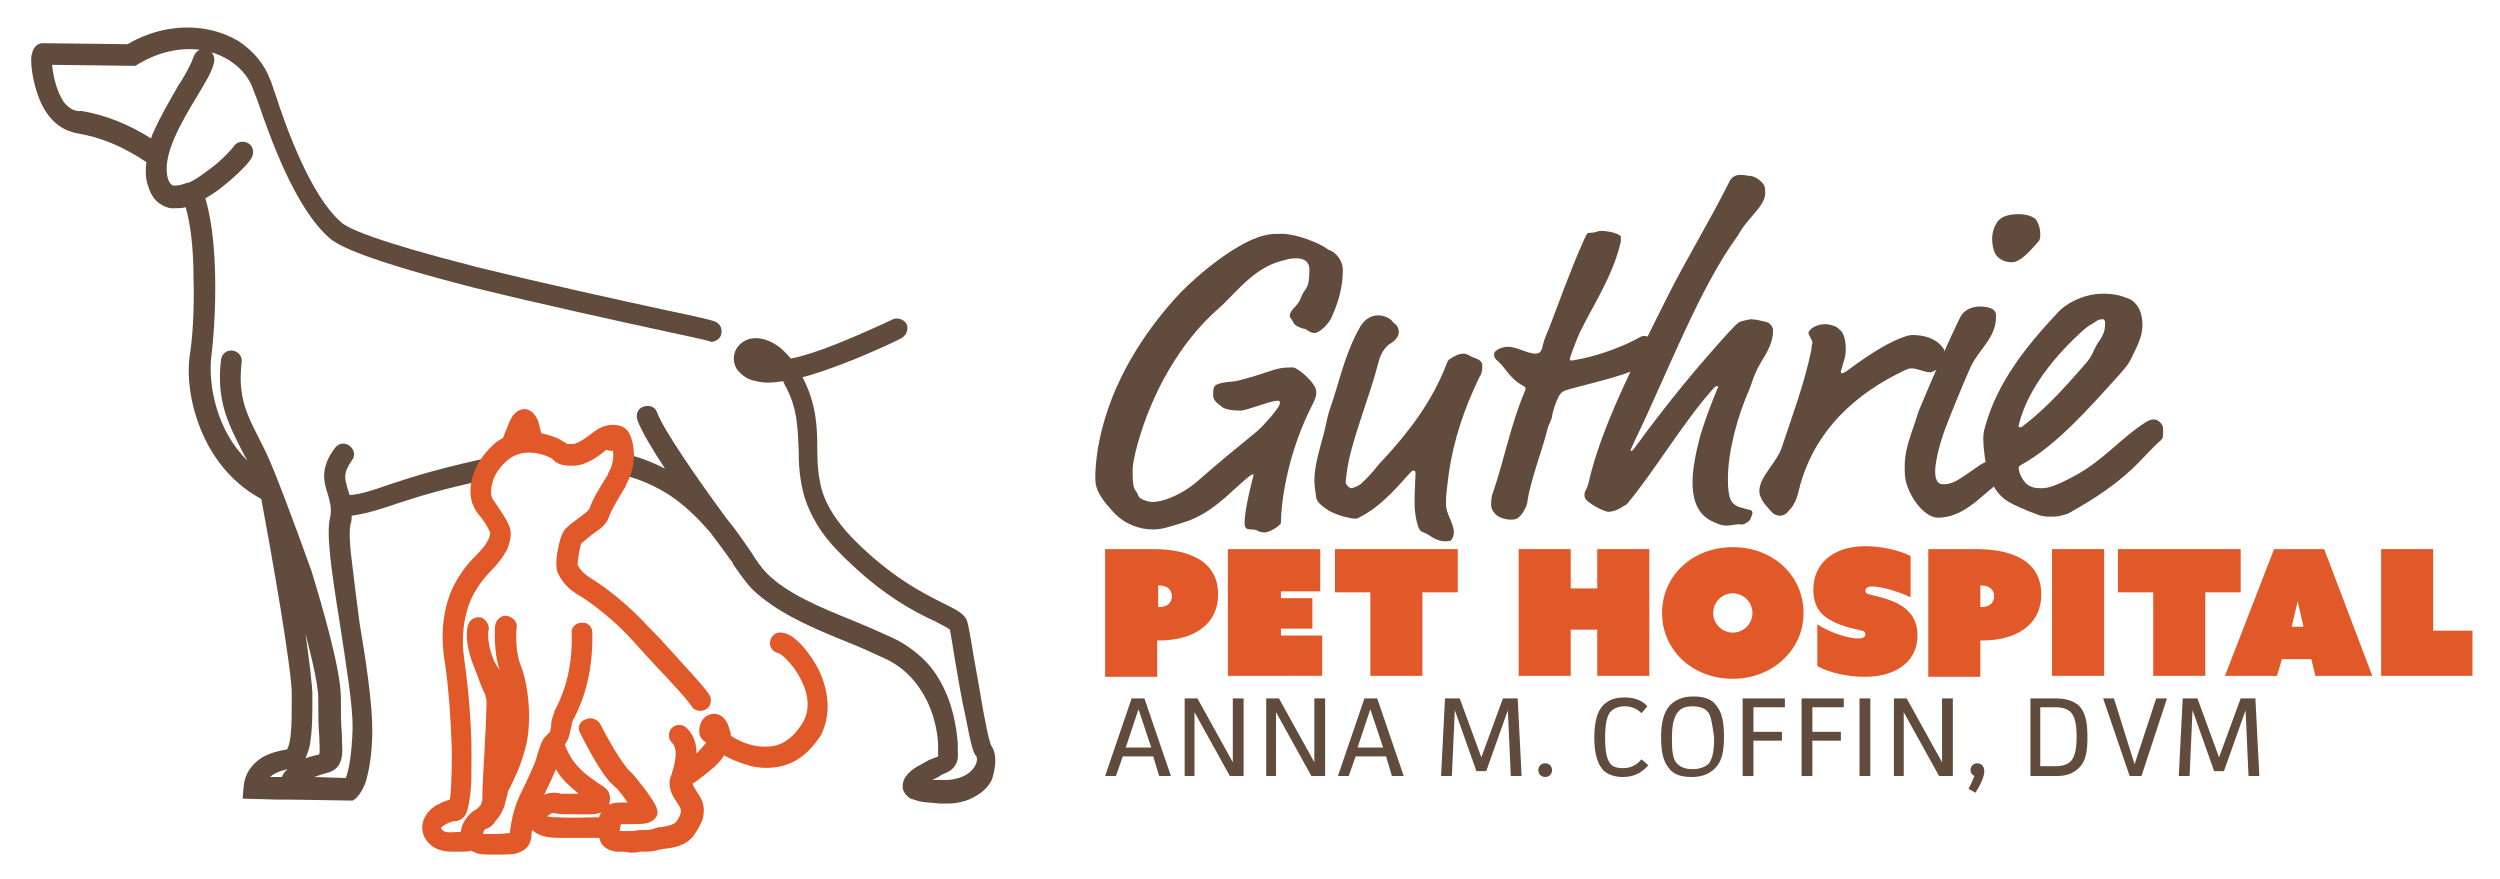 <?xml version="1.0" encoding="utf-8"?>
<svg xmlns="http://www.w3.org/2000/svg" height="89.5px" id="Layer_1" style="enable-background:new -178 154.5 254.5 89.5;" version="1.1" viewBox="-178 154.5 254.5 89.5" width="254.5px" x="0px" y="0px">
<style type="text/css">
	.st0{fill:#604B3C;}
	.st1{fill:#E15829;}
</style>
<g>
	<g>
		<path class="st0" d="M-41.3,182c0,2.4-0.9,4.2-1.1,4.7c-0.2,0.6-1.2,1.7-1.8,1.7c-0.4,0-0.7-0.3-0.9-0.4c-0.6-0.1-1.1-0.4-1.2-0.6&#xD;&#xA;			c-0.1-0.3-0.4-0.6-0.4-0.7c0-0.7,0.8-1,1.1-1.8c0.4-1.2,0.9-0.7,0.9-3c0-0.7-0.5-1.1-1.3-1.1c-0.3,0-0.7,0-1.3,0.2&#xD;&#xA;			c-2.7,0.6-4.5,2.8-6.1,4.4l-1.2,1.1c-3.9,3.7-6.6,9.1-7.8,14c-0.2,0.9-0.3,1.4-0.3,1.9c0,2.4,0.3,1.7,0.6,2.6&#xD;&#xA;			c0.1,0.3,0.9,0.6,1.5,0.6c0.8,0,2.8-0.6,4.6-2.2c4.6-4,5.5-4.5,6.5-5.5c1.3-1.4,1.8-2.1,1.8-2.4c0-0.2-0.1-0.2-0.3-0.2&#xD;&#xA;			c-0.7,0-3.1,1-3.7,1c-0.9,0-1.4-0.1-1.8-0.3c-0.8-0.6-1-0.8-1-1.3c0-0.9,0.1-1,0.8-1.2c0.9-0.2,1.3-0.1,1.9-0.3&#xD;&#xA;			c1.2-0.3,1.8-0.5,2.7-0.8c1.2-0.4,1.6-0.5,2.7-0.5c0.5,0,2.4,1.6,2.4,2.5c0,0.3,0,0.6-0.7,1.9c-2.4,5-2.9,9.7-2.9,11.4&#xD;&#xA;			c0,0.3-1.2,1-1.6,1c-0.9,0-0.6-0.3-1.4-0.3c-0.6,0-0.7-0.2-0.7-0.7c0-1.5,0.9-4.7,0.9-4.8c0-0.1,0-0.1-0.1-0.1s-0.4,0.2-1.5,1.2&#xD;&#xA;			c-3.2,3-4.4,3.4-6.9,4.1c-0.6,0.2-1.2,0.3-1.7,0.3c-1.5,0-2.9-0.6-3.9-1.6c-1.4-1.5-2-2.4-2-3.6c0-2.9,0.9-10.3,8.2-18.4&#xD;&#xA;			c2.2-2.4,6.5-5.9,9.3-6.4c0.4-0.1,1.1-0.1,1.5-0.1c1.4,0,3.8,0.9,4.7,1.6C-41.9,180.2-41.3,181.1-41.3,182z"/>
		<path class="st0" d="M-35.6,188.3c0,0.3-0.2,0.8-0.9,1.2c-0.3,0.2-0.9,0.7-1.2,2c-1,3.8-2.8,8-3.2,11.1c-0.1,0.6-0.1,0.8-0.1,1&#xD;&#xA;			c0,0.2,0.3,0.6,0.6,0.6c0.1,0,0.6-0.2,0.9-0.4c1.5-1.4,1.5-1.7,2.3-2.5c2.7-2.9,5-6,6.4-9.6c0.2-0.6,0.3-0.6,0.8-0.9&#xD;&#xA;			c0.4-0.2,0.6-0.3,1-0.3s0.7,0.3,1,0.4c0.7,0.2,0.9,0.5,0.9,0.8c0,0.7-0.1,0.9-0.3,1.2c-1.5,3.1-2.6,6.3-3.1,9.7&#xD;&#xA;			c-0.1,0.9-0.3,2-0.3,3.2c0,1.1,0.8,1.9,0.8,2.9c0,0.3-0.1,0.6-0.3,0.8c-0.1,0.1-0.3,0.1-0.6,0.1c-0.6,0-1.2-0.3-1.6-0.6&#xD;&#xA;			c-0.8-0.5-0.8-0.2-1.1-0.8c-0.3-0.9-0.4-1.7-0.4-2.6c0-1.1,0.1-2.5,0.1-2.9c0-0.1,0-0.3-0.2-0.3s-0.4,0.3-0.6,0.5&#xD;&#xA;			c-1.5,1.7-3,3.3-4.8,4.2c-0.3,0.2-0.4,0.2-0.6,0.2c-0.2,0-1.5-0.2-2.6-0.8c-0.8-0.5-1.2-0.9-1.3-1.3c-0.1-0.6-0.2-1.4-0.2-1.8&#xD;&#xA;			c0-1.5,0.6-3.4,1-4.9c0.3-1.2,0.3-1.6,0.7-2.7c0.9-2.6,1.4-5.3,3-8.1c0.5-0.8,1.2-1.1,1.8-1.1c0.4,0,1.2,0.2,1.5,0.7&#xD;&#xA;			C-35.9,187.5-35.6,187.8-35.6,188.3z"/>
		<path class="st0" d="M-17.2,188.4c-0.4,0.9-1,2.5-1,2.7c0,0.1,0.1,0.1,0.2,0.1c0.1,0,0.6-0.1,1.1-0.2c1.9-0.4,4.3-1.3,5.7-2.1&#xD;&#xA;			c0.2-0.1,0.4-0.2,0.5-0.2c0.7,0,2.1,0.6,2.1,1.1c0,0.6-0.5,1.2-1.4,1.6c-1.2,0.5-1.2,0.6-1.9,0.9c-2.1,0.8-5.7,1.6-6.6,1.9&#xD;&#xA;			c-0.4,0.1-0.6,0.3-0.8,0.6c-0.3,0.6-0.6,1.4-0.7,2.1c-0.1,0.5-0.4,0.9-0.5,1.4c-0.3,1.4-1.7,5.1-2,7.2c0,0.4-0.5,1.5-1.1,1.8&#xD;&#xA;			c-0.2,0.1-0.5,0.1-0.6,0.1c-0.5,0-1.2-0.2-1.5-0.5c-0.3-0.3-0.5-0.6-0.5-1c0-0.3,0-0.9,0.2-1.3c1.1-3.2,1.8-6.9,3.2-10.2&#xD;&#xA;			c0-0.1,0.1-0.2,0.1-0.3c0-0.1,0-0.2-0.2-0.3c-1.5-0.8-1.8-1.9-2.8-2.7c-0.2-0.2-0.2-0.4-0.2-0.5c0-0.3,0.2-0.4,0.5-0.6&#xD;&#xA;			c0.3-0.1,0.5-0.2,0.9-0.2c0.9,0,2,0.7,2.8,0.7c0.4,0,0.6-0.2,0.7-0.6c0.1-0.5,0.3-1.1,0.7-2c1-2.6,2.2-6,3.6-9.1&#xD;&#xA;			c0.3-0.6,0.3-0.6,0.5-0.6c0.7,0,0.8-0.2,1.2-0.2s1.1,0.1,1.6,0.3c0.2,0.1,0.4,0.2,0.4,0.3c0,0.1,0,0.2,0,0.5&#xD;&#xA;			C-13.8,182.6-15.8,185.5-17.2,188.4z"/>
		<path class="st0" d="M-2.2,208c-0.3,0-0.6,0-1.2-0.3c-1.6-0.6-2.3-2-2.3-4.1c0-1.3,0.3-2.9,0.8-4.8c0.6-1.9,1.1-3.2,1.6-4.4&#xD;&#xA;			c0.1-0.3,0.2-0.4,0.2-0.5c0,0,0-0.1-0.1-0.1s-0.3,0.1-0.6,0.5c-2.9,3.3-5.9,8.3-8.4,11.3c-0.2,0.3-0.3,0.3-0.5,0.4&#xD;&#xA;			c-0.4,0.3-1,0.6-1.6,0.6c-0.2,0-1.5-0.5-2.2-1.2c-0.1-0.1-0.2-0.3-0.2-0.5c0-0.5,0.2-0.4,0.4-1.2c1.3-5.7,4.5-11.9,8.1-19.1&#xD;&#xA;			c1.8-3.6,4.2-7.5,6.3-11.7c0.3-0.5,0.7-0.6,1.1-0.6s0.7,0.1,0.9,0.1c0.4,0,0.9,0.3,1.2,0.6s0.4,0.5,0.4,1.1c0,1.1-0.9,1.8-2,3.2&#xD;&#xA;			c-0.4,0.5-0.5,0.7-0.8,1.2c-3.9,5.3-7.2,14.1-10.5,20.9c-0.3,0.7-0.4,0.8-0.4,0.9s0,0.1,0.1,0.1c0,0,0.1,0,0.3-0.3&#xD;&#xA;			c3.5-4.8,6.6-8.5,9.7-11.9c0.6-0.6,0.8-0.9,1.2-1c0.4-0.1,0.8-0.2,1-0.2c0.4,0,1.2,0.2,1.6,0.3c0.3,0.1,0.6,0.5,0.6,0.8&#xD;&#xA;			c0,1.2-0.5,2.1-1.3,3.4c-0.6,1-0.8,1.8-1.1,2.6c-1.2,2.7-2.2,6.3-2.2,9.2c0,2.1,0.4,2.5,1.1,2.8c0.3,0.1,0.7,0.2,1.1,0.3&#xD;&#xA;			c0.2,0,0.3,0.2,0.3,0.3c0,0.2-0.1,0.3-0.2,0.6c-0.1,0.3-0.5,0.5-0.8,0.6C-1.2,207.8-1.6,208-2.2,208z"/>
		<path class="st0" d="M9.9,190.1c0,0.5-0.1,0.9-0.3,1.5c-0.1,0.5-0.2,0.6-0.2,0.7c0,0.1,0,0.2,0.1,0.2c0,0,0.2,0,0.6-0.3&#xD;&#xA;			c2.4-1.8,4.4-3,6-3.5c0.1,0,0.4-0.1,0.5-0.1c1.2,0,2.4,0.3,3.1,1.2c0.2,0.2,0.3,0.5,0.3,0.7c0,1.3-1.2,1.9-1.5,1.9&#xD;&#xA;			c-0.6,0-1.3-0.4-1.9-0.4c-0.1,0-0.3,0-0.7,0.2c-4.7,2.2-9.3,6-10.8,12.3c-0.3,1.3-0.8,1.8-1.1,2.1c-0.2,0.3-0.6,0.4-0.8,0.4&#xD;&#xA;			c-0.7,0-1-0.6-1.3-0.9c-0.4-0.4-0.8-1.1-0.8-1.6c0-1.5,1.8-2.9,2.3-4.5c1.1-3.3,2.3-6.5,3-9.9c0-0.4,0.1-0.6,0.1-0.7&#xD;&#xA;			c0-0.3-0.3-0.6-0.4-1c0-0.3,0.7-0.9,1.7-0.9c0.6,0,1.3,0.3,1.4,0.5C9.7,188.3,9.9,189.1,9.9,190.1z"/>
		<path class="st0" d="M23.7,205.1c-0.9,0.8-2.5,2.1-4.4,2.1c-1.3,0-2.7-1.8-3.2-3.4c-0.2-0.6-0.2-1.2-0.2-1.8c0-1.1,0.2-2,0.7-3.5&#xD;&#xA;			c0.3-0.8,0.5-1.5,0.7-2.1c1.3-3.1,2.6-6.2,4.2-9.5c0.4-0.9,1.3-1.2,2.1-1.2c0.4,0,1,0.1,1.3,0.3c0.2,0.2,0.3,0.3,0.3,0.7&#xD;&#xA;			c0,2.3-1.8,3.3-2.7,5.4c-0.7,1.6-1.9,4.5-2.5,6.1c-0.7,1.9-1,3.6-1,4.2c0,0.4,0,1.4,0.8,1.4c0.9,0,1.4-0.3,3.1-1.5&#xD;&#xA;			c1-0.7,1.3-0.9,2-0.9c0.3,0,0.8,0.1,1.1,0.3s0.3,0.4,0.3,0.6c0,0.5-0.3,0.7-0.7,1.2L23.7,205.1z M29.7,178.3c0,0.3,0,0.6-0.2,0.8&#xD;&#xA;			c-0.8,0.9-1.8,2.1-2.7,2.1s-1.5-0.5-1.7-0.9c-0.2-0.4-0.3-1-0.3-1.5c0-0.6,0.2-1.3,0.6-1.8c0.4-0.5,1.2-0.7,2.1-0.7&#xD;&#xA;			c0.7,0,1.5,0.2,1.8,0.6C29.6,177.4,29.7,177.9,29.7,178.3z"/>
		<path class="st0" d="M30.8,207.1c-0.5,0-0.9,0-1.6-0.3c-0.9-0.3-2.4-1-2.7-1.2c-0.9-0.5-1.7-1.5-2.1-3c-0.3-0.9-0.5-2.5-0.5-3.3&#xD;&#xA;			c0-0.4,0-0.8,0.2-1.4c1.2-4.4,4.1-8.1,7.4-11.6c0.7-0.8,2.5-1.9,4.6-1.9c1.2,0,1.8,0.2,2.6,0.5c0.5,0.2,1.4,0.9,1.4,2.7&#xD;&#xA;			c0,1.1-0.5,2.1-1,3.1c-0.4,0.9-0.8,1.3-1.4,2c-3,3.3-6.3,7.1-9.9,9.1c-0.2,0.1-0.3,0.2-0.3,0.3c0,0.7,0.6,1.6,1,1.8&#xD;&#xA;			c0.5,0.3,0.9,0.3,1.3,0.3c0.7,0,1.4-0.2,3.3-1.2c3-1.6,4.8-3.9,7.3-5.5c0.5-0.3,0.7-0.3,0.9-0.3c0.3,0,0.9,0.4,0.9,0.9&#xD;&#xA;			c0,0.4,0,0.4,0,0.6s0,0.4-0.2,0.6c-2.1,1.8-3,3.9-9.5,7.5C31.5,207.1,31.3,207.1,30.8,207.1z M36.3,187.5c0-0.3,0-0.5-0.3-0.5&#xD;&#xA;			s-0.5,0.1-0.9,0.4c-0.5,0.3-0.4,0.2-0.9,0.6c-2.8,2.5-5.8,6-6.7,9.8c0,0.2,0,0.2,0.1,0.2s0.2,0,0.3-0.1c2.5-1.9,4.6-4.3,6.6-6.6&#xD;&#xA;			c0.6-0.8,0.5-0.9,1-1.8C36,188.8,36.3,188.3,36.3,187.5z"/>
	</g>
	<g>
		<path class="st0" d="M-60,233.5l-0.6-2h-3.1l-0.7,2h-1.1l2.7-7.9h1.3l2.7,7.9H-60z M-62.1,226.7l-1.3,3.9h2.6L-62.1,226.7z"/>
		<path class="st0" d="M-56.1,225.6l3.6,6.5v-6.5h1.1v7.9h-1.4l-3.6-6.5v6.5h-1v-7.9H-56.1z"/>
		<path class="st0" d="M-47.8,225.6l3.6,6.5v-6.5h1.1v7.9h-1.4l-3.6-6.5v6.5h-1v-7.9H-47.8z"/>
		<path class="st0" d="M-36.3,233.5l-0.6-2H-40l-0.7,2h-1.1l2.7-7.9h1.3l2.7,7.9H-36.3z M-38.5,226.7l-1.3,3.9h2.6L-38.5,226.7z"/>
		<path class="st0" d="M-29.4,225.6l2.2,6l2.2-6h1.5l0.4,7.9h-1.1l-0.3-6.7l-2.2,6.2h-1l-2.2-6.2l-0.3,6.7h-1.1l0.4-7.9H-29.4z"/>
		<path class="st0" d="M-20.7,232.2c0.4,0,0.7,0.3,0.7,0.7s-0.3,0.7-0.7,0.7s-0.7-0.3-0.7-0.7S-21.1,232.2-20.7,232.2z"/>
		<path class="st0" d="M-10.2,232.4c-0.7,0.8-1.5,1.2-2.6,1.2c-0.9,0-1.6-0.3-2-0.7c-0.7-0.8-0.9-2-0.9-3.3c0-1.3,0.2-2.6,0.9-3.3&#xD;&#xA;			c0.5-0.5,1.1-0.8,2.2-0.8c0.8,0,1.7,0.2,2.3,0.9l-0.6,0.7c-0.5-0.5-1.1-0.7-1.7-0.7c-0.8,0-1.2,0.3-1.5,0.6&#xD;&#xA;			c-0.3,0.4-0.5,1.2-0.5,2.6c0,1.5,0.2,2.2,0.5,2.6c0.2,0.3,0.6,0.5,1.3,0.5c0.8,0,1.4-0.3,1.9-0.9L-10.2,232.4z"/>
		<path class="st0" d="M-3.4,232.7c-0.5,0.5-1.2,0.9-2.4,0.9c-1.1,0-1.9-0.3-2.3-0.9c-0.6-0.7-0.8-1.7-0.8-3.1&#xD;&#xA;			c0-1.4,0.2-2.5,0.9-3.3c0.5-0.5,1.2-0.9,2.4-0.9c1.1,0,1.9,0.3,2.3,0.9c0.6,0.7,0.8,1.7,0.8,3.2S-2.7,232-3.4,232.7z M-4.2,226.9&#xD;&#xA;			c-0.3-0.3-0.8-0.5-1.5-0.5s-1.2,0.2-1.5,0.6c-0.4,0.5-0.6,1.3-0.6,2.7c0,1.3,0.1,2.2,0.6,2.6c0.3,0.3,0.8,0.5,1.5,0.5&#xD;&#xA;			s1.2-0.2,1.6-0.5c0.4-0.5,0.6-1.2,0.6-2.7C-3.7,228.2-3.8,227.3-4.2,226.9z"/>
		<path class="st0" d="M3.7,225.6v0.9H0.5v2.5h2.9v0.9H0.5v3.6h-1.1v-7.9H3.7z"/>
		<path class="st0" d="M9.7,225.6v0.9H6.5v2.5h2.9v0.9H6.5v3.6H5.4v-7.9H9.7z"/>
		<path class="st0" d="M12.4,225.6v7.9h-1.1v-7.9H12.4z"/>
		<path class="st0" d="M16.1,225.6l3.6,6.5v-6.5h1.1v7.9h-1.4l-3.6-6.5v6.5h-1v-7.9H16.1z"/>
		<path class="st0" d="M23.3,232.2c0.4,0,0.7,0.3,0.7,0.8c0,0.4-0.2,1.1-0.9,2.2l-0.7-0.4c0.2-0.4,0.4-0.8,0.6-1.3&#xD;&#xA;			c-0.2-0.1-0.4-0.3-0.4-0.6C22.6,232.5,22.9,232.2,23.3,232.2z"/>
		<path class="st0" d="M31.3,225.6c1.1,0,1.8,0.3,2.3,0.7c0.7,0.7,0.9,1.7,0.9,3.2c0,1.3-0.1,2.5-0.9,3.2c-0.5,0.5-1.2,0.8-2.2,0.8&#xD;&#xA;			h-2.7v-7.9C28.7,225.6,31.3,225.6,31.3,225.6z M29.7,232.5h1.6c0.7,0,1.2-0.2,1.5-0.5c0.4-0.4,0.6-1.2,0.6-2.5s-0.2-2.1-0.6-2.5&#xD;&#xA;			c-0.3-0.3-0.8-0.5-1.5-0.5h-1.6V232.5z"/>
		<path class="st0" d="M45.7,225.6l2.2,6l2.2-6h1.5l0.4,7.9h-1.1l-0.3-6.7l-2.2,6.2h-1l-2.2-6.2l-0.3,6.7h-1.1l0.4-7.9H45.7z"/>
		<path class="st0" d="M37.2,225.6l2.1,6.7l2.2-6.7h1.1l-2.6,7.9h-1.2l-2.7-7.9H37.2z"/>
	</g>
	<path class="st0" d="M-142.4,204.9c-0.1-0.2-0.1-0.4-0.2-0.6c-0.3-1.1-0.5-1.6,0.4-2.9c0.4-0.5,0.3-1.1-0.2-1.5&#xD;&#xA;		c-0.5-0.4-1.1-0.3-1.5,0.2c-1.6,2.1-1.1,3.6-0.7,4.8c0.2,0.8,0.4,1.4,0.2,2.3c-0.4,1.6,0.1,5.2,1,10.8c0.6,4,1.3,8.1,1.3,10.6&#xD;&#xA;		c-0.1,3.2-0.5,4.6-0.7,5.1l-3.2-0.1c0.5-0.2,0.9-0.3,1.2-0.4c0.5-0.1,1.4-0.4,1.6-1.7c0.1-0.6,0-1.3,0-2.3c-0.1-1-0.1-2.2-0.1-3.7&#xD;&#xA;		c0-2.8-1.9-9.3-3-12.9c-1.8-5-3.7-10.1-4.6-12c-0.1-0.2-0.2-0.4-0.3-0.6c-0.8-1.6-1.5-2.9-1.9-4.2c-0.4-1.4-0.5-2.7-0.3-4.4&#xD;&#xA;		c0.1-0.6-0.3-1.1-0.9-1.2c-0.6-0.1-1.1,0.3-1.2,0.9c-0.5,4.2,0.7,6.5,2.4,9.8c0.1,0.2,0.2,0.3,0.3,0.5c-3.2-3.1-4-7.8-3.7-10.5&#xD;&#xA;		c0.4-3,0.9-11.3-0.6-16.2c0.5-0.3,1-0.6,1.5-1c1.3-1,2.7-2.3,3.2-3.1c0.3-0.5,0.2-1.2-0.3-1.5c-0.5-0.3-1.2-0.2-1.5,0.3&#xD;&#xA;		c-0.3,0.4-1.4,1.6-2.7,2.5c-0.8,0.6-1.4,1-1.9,1.2l0,0h-0.1c-0.8,0.3-1.2,0.3-1.4,0.3c-0.1,0-0.4-0.1-0.6-0.7&#xD;&#xA;		c-0.7-2.3,1.4-5.8,2.9-8.3c0.9-1.5,1.6-2.6,1.8-3.6c0.1-0.6-0.2-1.1-0.8-1.3c-0.6-0.1-1.1,0.2-1.3,0.8c-0.2,0.6-0.8,1.8-1.6,3&#xD;&#xA;		c-0.8,1.4-1.8,3.1-2.5,4.7c-0.1,0.2-0.2,0.4-0.2,0.6c-2.4-1.5-4.7-2.4-7.1-2.8c-0.7,0.1-1.3-0.3-1.8-0.9c-0.8-1.2-1.1-2.8-1.2-3.8&#xD;&#xA;		l8.1,0.1h0.4l0.3-0.2c0.1,0,2.2-1.5,5.2-1.5c2.9,0,5.5,1.6,6.4,3.9c0.1,0.3,0.3,0.8,0.5,1.3c1.3,3.8,3.8,10.9,7.3,14&#xD;&#xA;		c0.9,0.8,3.5,2.2,14.8,5.1c6.9,1.7,14.7,3.4,19.3,4.4c2.3,0.5,4.2,0.9,4.5,1c0.1,0,0.2,0.1,0.3,0.1c0.4,0,0.9-0.3,1-0.7&#xD;&#xA;		c0.2-0.6-0.1-1.2-0.7-1.4c-0.3-0.1-1.4-0.4-4.8-1.1c-4.6-1-12.4-2.7-19.3-4.4c-10.6-2.7-13.3-4-13.9-4.6c-3.1-2.7-5.6-9.7-6.7-13.1&#xD;&#xA;		c-0.2-0.5-0.3-1-0.5-1.4c-0.6-1.6-1.7-2.9-3.2-3.9c-1.5-0.9-3.3-1.4-5.2-1.4c-3,0-5.3,1.2-6.1,1.7l-8.6-0.1c-0.4,0-0.9,0.2-1.1,0.9&#xD;&#xA;		c0,0.1-0.1,0.3-0.1,0.4c-0.1,0.7,0.1,2.5,0.7,4.1c0.8,2.2,2.2,3.5,4.1,3.8c2.3,0.4,4.5,1.3,6.9,2.9c-0.1,0.9-0.1,1.7,0.2,2.5&#xD;&#xA;		c0.5,1.7,1.7,2.1,2.3,2.2c0.1,0,0.3,0,0.4,0c0.3,0,0.7,0,1.1-0.1c0.5,1.7,0.8,4.2,0.8,7.2c0.1,3.2-0.1,6.2-0.4,8&#xD;&#xA;		c-0.3,2.4,0.2,5.3,1.3,7.8c1.3,3,3.4,5.3,6,6.7c1,5.3,3.2,17.8,3.1,20c0,0.2,0,0.4,0,0.6c0,1.1,0,2.3-0.1,3.3&#xD;&#xA;		c-0.1,1.1-0.3,1.5-0.4,1.6c-0.7,0.1-1.6,0.3-2.5,0.8c-1.1,0.7-1.8,1.7-1.9,3l-0.1,1.2l3.5,0.1h1.2l6.5,0.1l0.3-0.2&#xD;&#xA;		c0.2-0.2,0.6-0.6,1-1.6c0.4-1.3,0.7-3.1,0.7-5.4c0-2.6-0.6-6.8-1.3-10.9c-0.3-2.4-0.6-4.6-0.8-6.4c-0.3-2.4-0.2-3.3-0.1-3.7&#xD;&#xA;		c0.1-0.3,0.1-0.5,0.1-0.8c1.4-0.2,2.8-0.6,4.5-1.2c2.1-0.7,4.7-1.5,8.9-2.4c0.2-0.8,0.7-1.6,1.5-2.5c-5.4,1.1-8.6,2.1-11,2.9&#xD;&#xA;		C-140,204.4-141.2,204.8-142.4,204.9z M-145.6,225.6c0,1.6,0,2.8,0.1,3.8c0,0.7,0.1,1.5,0,1.9c-0.4,0.1-0.9,0.2-1.4,0.4&#xD;&#xA;		c0.3-0.7,0.5-1.4,0.5-1.8c0.2-1.2,0.2-2.7,0.2-4.1c0-0.2,0-0.4,0-0.6c0-0.9-0.3-3.3-0.7-6.2C-146.1,222.1-145.6,224.4-145.6,225.6z&#xD;&#xA;		 M-150.5,233.6c0.1-0.1,0.2-0.2,0.4-0.3c0.5-0.3,1-0.4,1.4-0.5c-0.3,0.2-0.5,0.5-0.6,0.8H-150.5z"/>
	<path class="st0" d="M-77.1,230.4c-0.1-0.2-0.3-0.8-0.8-3.5c-0.3-1.8-0.7-4-1-5.7c-0.3-1.9-0.5-2.9-0.6-3.3c-0.2-0.9-1.1-1.3-2.5-2&#xD;&#xA;		c-2-1-5.4-2.7-9.3-6.7c-1.5-1.6-2.5-3.1-3-4.7c-0.4-1.4-0.5-2.8-0.5-4.3c0-2.3-0.1-4.6-1.5-7.3c1.2-0.3,2.6-0.8,4.2-1.4&#xD;&#xA;		c3.1-1.2,5.8-2.5,5.9-2.6c0.5-0.3,0.7-0.9,0.5-1.4c-0.3-0.5-0.9-0.7-1.4-0.5c0,0-2.7,1.3-5.7,2.5c-2,0.8-3.6,1.3-4.7,1.5&#xD;&#xA;		c-0.5-0.6-1-1.1-1.5-1.4c-0.9-0.6-1.9-0.8-2.7-0.6c-1,0.3-1.6,1.1-1.6,2c0,0.5,0.2,1.1,0.7,1.5c0.4,0.4,0.9,0.7,1.6,0.8&#xD;&#xA;		c0.7,0.2,1.6,0.2,2.7,0c0.1,0.1,0.1,0.2,0.2,0.4c1.3,2.3,1.3,4.4,1.4,6.5c0,1.6,0.1,3.2,0.6,4.9c0.6,1.9,1.7,3.8,3.5,5.6&#xD;&#xA;		c4.2,4.3,7.7,6.1,9.9,7.1c0.5,0.3,1.2,0.6,1.4,0.8c0.1,0.5,0.3,1.7,0.5,3c0.3,1.8,0.7,4.1,1.1,5.9c0.6,3.1,0.8,3.7,1.1,4&#xD;&#xA;		c0.1,0.2,0.1,0.7-0.3,1.2c-0.5,0.7-1.4,1.1-2.6,1.2c-0.7,0-1.2,0-1.6,0c0.4-0.2,0.7-0.3,0.9-0.5c0.7-0.3,1.2-0.5,1.5-1.1&#xD;&#xA;		c0.3-0.5,0.2-1,0.2-1.9c0-0.1,0-0.2,0-0.3c-0.1-1-0.3-3.1-1.3-5.3c-0.5-1.1-1.2-2.2-2-3c-1-1-2.1-1.8-3.4-2.4s-2.7-1.2-3.9-1.7&#xD;&#xA;		c-3.5-1.4-6.8-2.8-8.8-4.8c-0.5-0.5-1.1-1.3-1.7-2.3c-0.7-1-1.5-2.2-2.5-3.4c-2.8-3.8-6.4-9-7-10.7c-0.2-0.6-0.8-0.8-1.4-0.6&#xD;&#xA;		s-0.8,0.8-0.6,1.4c0.4,1.1,1.6,3.1,2.8,4.9c-1.2-0.6-2.4-1.1-3.7-1.4c0,0.6-0.1,1.4-0.4,2.1c1.6,0.4,3.1,1.1,4.4,1.9&#xD;&#xA;		c1.7,1.1,3.1,2.5,4.3,3.9c1.3,1.7,2.2,3,2.3,3.1c0,0,0,0,0,0.1c0.7,1,1.4,2,2,2.6c2.4,2.3,5.8,3.8,9.5,5.3c1.3,0.5,2.6,1.1,3.9,1.7&#xD;&#xA;		c2,0.9,3.4,2.4,4.4,4.4c0.9,1.9,1.1,3.8,1.1,4.5c0,0.1,0,0.2,0,0.3c0,0.3,0,0.6,0,0.8c-0.1,0.1-0.3,0.1-0.5,0.2&#xD;&#xA;		c-0.3,0.1-0.7,0.3-1.2,0.6c-0.6,0.3-1,0.6-1.3,0.9c-0.7,0.7-0.6,1.3-0.6,1.6c0.1,0.3,0.3,0.7,0.8,1c0.3,0.1,0.6,0.2,1,0.3&#xD;&#xA;		c0.5,0.1,1.1,0.1,1.9,0.2c0.3,0,0.6,0,0.9,0c1.1,0,2.1-0.3,2.9-0.8c0.7-0.4,1.3-1,1.6-1.7C-76.6,232.5-76.5,231.2-77.1,230.4z"/>
</g>
<g>
	<g>
		<path class="st1" d="M-65.5,210.4h4.9c3.1,0,6.6,0.9,6.6,4.6c0,3.3-2.8,4.7-6,4.7h-0.2v3.7h-5.3V210.4z M-60,216.3&#xD;&#xA;			c0.9,0,1.3-0.5,1.3-1.1c0-0.6-0.4-1.1-1.3-1.1h-0.1v2.2C-60.1,216.3-60,216.3-60,216.3z"/>
		<path class="st1" d="M-52.9,210.4h9.3v4.3h-4v0.7h3.2v3.1h-3.2v0.7h4.2v4.1H-53v-12.9H-52.9z"/>
		<path class="st1" d="M-38.5,214.8h-3.6v-4.4h12.5v4.4h-3.6v8.5h-5.3L-38.5,214.8L-38.5,214.8z"/>
		<path class="st1" d="M-23.4,210.4h5.3v4h2.7v-4h5.3v12.9h-5.3v-4.7h-2.7v4.7h-5.3V210.4z"/>
		<path class="st1" d="M-1.6,210.2c4.1,0,7.2,2.9,7.2,6.7c0,3.8-3.2,6.7-7.2,6.7c-4.1,0-7.2-2.9-7.2-6.7&#xD;&#xA;			C-8.8,213.1-5.7,210.2-1.6,210.2z M-1.6,218.9c1.1,0,2-0.9,2-2c0-1.1-0.9-2-2-2s-2,0.9-2,2C-3.6,218-2.7,218.9-1.6,218.9z"/>
		<path class="st1" d="M6.9,218c1.7,1.1,3.5,1.5,4.3,1.5c0.5,0,0.7-0.2,0.7-0.4c0-0.3-0.2-0.4-0.4-0.4c-0.6-0.2-2.4-0.4-3.8-1.5&#xD;&#xA;			c-0.7-0.6-1.1-1.4-1.1-2.7c0-2.6,2-4.4,5.3-4.4c1.6,0,3.4,0.4,4.6,1v4.2c-1.7-0.8-3.3-1.1-3.9-1.1c-0.5,0-0.7,0.2-0.7,0.4&#xD;&#xA;			c0,0.3,0.2,0.4,0.4,0.4c0.5,0.2,2.3,0.4,3.6,1.4c0.9,0.7,1.3,1.6,1.3,2.8c0,2.5-2,4.2-5.4,4.2c-1.6,0-3.6-0.4-4.8-1.1V218H6.9z"/>
		<path class="st1" d="M18.3,210.4h4.9c3.1,0,6.6,0.9,6.6,4.6c0,3.3-2.8,4.7-6,4.7h-0.2v3.7h-5.3V210.4z M23.7,216.3&#xD;&#xA;			c0.9,0,1.3-0.5,1.3-1.1c0-0.6-0.4-1.1-1.3-1.1h-0.1v2.2C23.6,216.3,23.7,216.3,23.7,216.3z"/>
		<path class="st1" d="M30.9,210.4h5.3v12.9h-5.3V210.4z"/>
		<path class="st1" d="M41.2,214.8h-3.6v-4.4h12.5v4.4h-3.6v8.5h-5.3L41.2,214.8L41.2,214.8z"/>
		<path class="st1" d="M53.5,210.4h5.1l4.9,12.9h-5.8l-0.4-1.7h-3l-0.5,1.7h-5.3L53.5,210.4z M56.5,218.3l-0.6-2.6l0,0l-0.6,2.6&#xD;&#xA;			H56.5z"/>
		<path class="st1" d="M64.4,210.4h5.3v8.3h4v4.6h-9.3V210.4z"/>
	</g>
	<path class="st1" d="M-94.6,222.8c-0.9-1.8-2.5-3.8-3.8-3.9c-0.6-0.1-1.1,0.3-1.2,0.9s0.3,1.1,0.9,1.2c0.2,0.1,0.6,0.4,1.2,1.1&#xD;&#xA;		c0.6,0.7,1.1,1.6,1.4,2.4c0.5,1.4,0.4,2.6-0.2,3.6c-1,1.6-2.2,2.4-3.6,2.4c-1.4,0.1-2.8-0.5-3.7-1.1c0-0.2,0-0.3-0.1-0.5&#xD;&#xA;		c-0.4-1.8-1.5-1.8-1.9-1.7c-0.9,0.2-1.3,1.1-1.2,1.9c0,0.3,0.2,0.7,0.7,1c-0.2,0.2-0.4,0.5-0.7,0.8c-0.1,0.1-0.2,0.2-0.3,0.3&#xD;&#xA;		c0-0.9-0.2-1.8-1-2.6c-0.4-0.4-1.1-0.4-1.5,0c-0.4,0.4-0.4,1.1,0,1.5c0.6,0.6,0.4,1.7,0.1,2.8c-0.1,0.2-0.1,0.4-0.2,0.6&#xD;&#xA;		c-0.4,1,0.1,2,0.7,2.8c0.1,0.2,0.3,0.5,0.3,0.6c0.1,0.4-0.2,0.9-0.5,1.3c-0.3,0.3-0.9,0.4-1.5,0.5c-0.3,0-0.6,0.1-0.8,0.2&#xD;&#xA;		c-0.4,0.1-0.7,0.1-1,0.1s-0.7,0-1,0.1c-0.2,0-0.7,0-1.1,0c-0.1,0-0.2,0-0.3,0c0-0.1,0-0.3,0.1-0.6v-0.1c0.1,0,0.2,0,0.3,0&#xD;&#xA;		s0.1,0,0.2,0h0.1c1.7,0,2.4,0,2.9-0.6c0.2-0.2,0.3-0.5,0.2-0.8c0-0.2-0.1-0.6-1.2-2.1c-0.4-0.5-1.1-1.5-1.7-2c0,0-0.4-0.4-1.4-2&#xD;&#xA;		c-0.6-1-1.2-2.1-1.5-2.7c-0.3-0.5-0.9-0.7-1.4-0.5c-0.7,0.2-0.9,0.8-0.7,1.3c0.1,0.2,2.2,4.5,3.5,5.5c0.4,0.3,0.9,1,1.4,1.7&#xD;&#xA;		c-0.1,0-0.2,0-0.3,0h-0.1c-0.1,0-0.1,0-0.2,0c-0.4,0-0.8,0-1.3,0.2c0.1-0.3,0.1-0.5,0.1-0.8c-0.1-0.7-0.6-1-1.1-1.3&#xD;&#xA;		c-0.4-0.3-0.9-0.6-1.6-1.2c-0.9-0.8-1.5-1.7-1.9-2.8c0.4-0.5,0.5-1.1,0.6-1.6c0.1-0.3,0.1-0.6,0.2-0.8c0-0.1,0.1-0.2,0.2-0.4&#xD;&#xA;		c0.6-1.2,1.9-4,1.8-8.6c0-0.6-0.5-1.1-1.1-1c-0.6,0-1.1,0.5-1,1.1c0.1,4-1,6.4-1.6,7.6c-0.1,0.2-0.2,0.3-0.2,0.5&#xD;&#xA;		c-0.2,0.5-0.3,0.9-0.3,1.3c0,0.2-0.1,0.5-0.1,0.6c-0.2,0.2-0.3,0.3-0.5,0.5c0,0,0,0.1-0.1,0.1c-0.4,0.6-0.6,1.4-0.8,2.1&#xD;&#xA;		c-0.2,0.7-1.1,2.6-1.7,3.8l0,0c-0.7,1.5-0.9,3-1,3.8c-0.2,0-0.6,0.1-1.5,0.1c-0.3,0-0.9,0-1.2,0l0,0c0,0,0,0,0-0.1s0.1-0.3,0.2-0.4&#xD;&#xA;		c0.5-0.1,0.8-0.5,0.9-0.6c0.1-0.1,0.1-0.2,0.2-0.3c0.4-0.4,0.7-1,0.9-1.6l0,0c0-0.2,0.1-0.3,0.1-0.5c0.1-0.3,0.2-0.6,0.2-0.8&#xD;&#xA;		c0.1-0.2,0.2-0.4,0.3-0.6c0.4-0.8,1-2,1.5-3.9c0.7-2.7,0.3-6.4-0.5-8.4c-0.5-1.2-0.5-3.1-0.4-3.8c0.1-0.6-0.4-1.1-1-1.2&#xD;&#xA;		c-0.6-0.1-1.1,0.4-1.2,1c0,0.1-0.2,2.7,0.5,4.6c-0.2-0.3-0.4-0.7-0.6-1c-0.7-1.7-0.6-2.7-0.6-3c0.2-0.5-0.1-1.1-0.6-1.4&#xD;&#xA;		c-0.6-0.2-1.2,0.1-1.4,0.6c-0.3,0.7-0.3,2.3,0.6,4.5c0.4,0.9,0.6,1.8,1.1,2.7c0,0.1,0,0.2,0.1,0.4c0.1,0.6-0.1,3.7-0.2,5.8&#xD;&#xA;		c-0.1,1.8-0.2,3.4-0.2,4.6c-0.1,0.2-0.1,0.4-0.2,0.5c-0.2,0.2-0.3,0.3-0.4,0.4c-0.5,0.2-0.9,0.7-1.1,1c-0.3,0.4-0.4,0.8-0.5,1.3&#xD;&#xA;		c-0.2,0-0.3,0-0.5,0c-1,0.1-1.3,0-1.5-0.4c0-0.1,0.2-0.2,0.5-0.4c0.4-0.2,0.7-0.3,0.8-0.3c0.4,0,0.7-0.1,1-0.4&#xD;&#xA;		c0.3-0.3,0.5-0.9,0.7-2.5c0.1-1,0.1-2.3,0.1-3.8c0-3.1-0.3-6.7-0.7-9.5c-0.4-2.5-0.1-4.7,0.7-6.5c0.7-1.4,1.5-2.3,2-2.8l0,0&#xD;&#xA;		c0.7-0.7,1.2-1.4,1.6-2.1c0.3-0.7,0.4-1.3,0.4-1.7c0-0.7-0.5-1.5-1.3-2.7c-0.2-0.3-0.5-0.7-0.6-0.9c-0.1-0.2-0.2-0.7,0-1.4&#xD;&#xA;		c0.1-0.6,0.5-1.5,1.5-2.4c0.8-0.7,1.8-0.9,2.6-0.8h0.1c0.9,0.1,1.6,0.4,1.9,0.6c0,0,0,0,0.1,0.1c0.4,0.4,1,0.7,2.3,0.6&#xD;&#xA;		c1.2-0.1,2.4-1,3.1-1.6c0.2,0,0.3,0.1,0.5,0.1c0.1,0,0.1,0,0.2,0c0.1,0.6,0,1.5-0.5,2.3v0.1c-1,1.6-1.5,2.4-1.9,3.5&#xD;&#xA;		c-0.1,0.2-0.5,0.5-0.9,0.8s-1,0.7-1.5,1.2c-0.1,0.1-0.5,0.5-0.8,2.1c-0.3,1.5-0.1,2-0.1,2.2c0.4,1,1.1,1.9,2.4,2.6&#xD;&#xA;		c1.3,0.8,3.6,2.6,5.3,4.5c0.5,0.6,1.2,1.3,1.9,2.1c1.6,1.7,3.6,3.8,4.1,4.6c0.3,0.5,1,0.6,1.5,0.3c0.5-0.3,0.6-1,0.3-1.5&#xD;&#xA;		c-0.6-0.9-2.5-2.9-4.3-4.9c-0.7-0.8-1.4-1.5-1.9-2c-1.9-2.1-4.3-4-5.8-4.9c-1-0.6-1.3-1.2-1.4-1.4c0-0.4,0.2-1.8,0.4-2.2&#xD;&#xA;		c0.4-0.3,0.7-0.6,1.1-0.9c0.7-0.5,1.4-0.9,1.7-1.8c0.3-0.8,0.8-1.6,1.7-3.1v-0.1c1.2-2,0.9-4.2,0.4-5.2c-0.2-0.5-0.7-0.8-1.2-0.9&#xD;&#xA;		c-0.9-0.2-1.8,0.2-2.2,0.5c-0.1,0.1-0.2,0.1-0.3,0.2c-0.4,0.3-1.5,1.2-2.1,1.2c-0.4,0-0.6,0-0.6,0s0,0-0.1-0.1c0,0-0.1-0.1-0.2-0.1&#xD;&#xA;		c-0.5-0.4-1.4-0.7-2.3-0.9l0,0c-0.1-0.4-0.2-0.8-0.3-1.2c-0.1-0.2-0.4-1-1.1-1.2c-0.2-0.1-0.7-0.1-1.2,0.3&#xD;&#xA;		c-0.1,0.1-0.3,0.3-0.4,0.5c-0.2,0.3-0.3,0.6-0.5,1.1c-0.2,0.4-0.3,0.8-0.4,1c-0.4,0.2-0.7,0.4-1,0.7c-2.5,2.3-2.6,5-2,6.2&#xD;&#xA;		c0.1,0.3,0.4,0.8,0.8,1.2c0.3,0.4,0.8,1.2,0.9,1.5c0,0.3-0.1,1-1.3,2.2l0,0c-0.6,0.6-1.6,1.6-2.5,3.4c-1,2.2-1.3,4.8-0.8,7.7&#xD;&#xA;		c0.4,2.7,0.6,5.9,0.7,8.9c0,2.9-0.1,4.3-0.2,5c-0.3,0.1-0.7,0.2-1,0.4c-0.5,0.2-1.1,0.6-1.5,1.3c-0.4,0.7-0.4,1.4-0.1,2.1&#xD;&#xA;		c0.7,1.3,1.9,1.5,2.8,1.5c0.3,0,0.5,0,0.7,0s0.3,0,0.4,0c0.3,0,0.6,0,0.9-0.1c0.1,0.1,0.2,0.1,0.4,0.2c0.4,0.2,1,0.2,2,0.2&#xD;&#xA;		c1.2,0,1.9,0,2.4-0.2c0.8-0.3,1.2-0.8,1.3-1.6v-0.1c0-0.2,0-0.4,0.1-0.6c0.7,0.7,1.8,0.8,2.8,0.8c0.9,0,2.8,0,4,0&#xD;&#xA;		c0.1,0.3,0.2,0.6,0.4,0.8c0.2,0.2,0.6,0.5,1.3,0.6c0.2,0,0.4,0,0.6,0c0.4,0,0.7,0.1,0.9,0.1c0.4,0,0.7,0,1-0.1c0.1,0,0.3,0,0.4,0&#xD;&#xA;		c0.4,0,0.9,0,1.5-0.2c0.2,0,0.4-0.1,0.6-0.1c0.9-0.1,2.1-0.3,2.9-1.3c0.4-0.6,0.7-1.1,0.9-1.6c0.2-0.7,0.2-1.3,0-1.9&#xD;&#xA;		c-0.1-0.3-0.3-0.6-0.5-0.9c-0.1-0.2-0.4-0.6-0.5-0.9c0.6-0.4,1.5-1.1,2.3-1.8c0.4-0.4,0.7-0.7,0.9-1.1c0.7,0.4,1.7,0.8,2.8,1.1&#xD;&#xA;		c1.3,0.3,2.6,0.2,3.7-0.2c1.4-0.5,2.5-1.6,3.4-3C-93.5,227.4-93.5,225.2-94.6,222.8z M-119.9,234.6c0.3,0.3,0.6,0.5,0.8,0.7l0,0&#xD;&#xA;		c-0.6,0-1.6,0-1.8,0c-0.3-0.1-1-0.2-1.7,0.1c0.5-1,0.9-1.9,1.2-2.6C-121.1,233.4-120.6,234-119.9,234.6z M-122.3,237.6&#xD;&#xA;		c0.1-0.1,0.1-0.1,0.3-0.2c0.2-0.2,0.3-0.1,0.6-0.1l0,0c0.3,0.1,0.8,0.1,2.3,0.1c0.4,0,0.8,0,1.2,0c0.5,0,0.9-0.1,1.1-0.2&#xD;&#xA;		c-0.1,0.2-0.2,0.3-0.2,0.5c-1.2,0-3.2,0.1-4.1,0C-121.6,237.7-122,237.7-122.3,237.6z"/>
</g>
</svg>